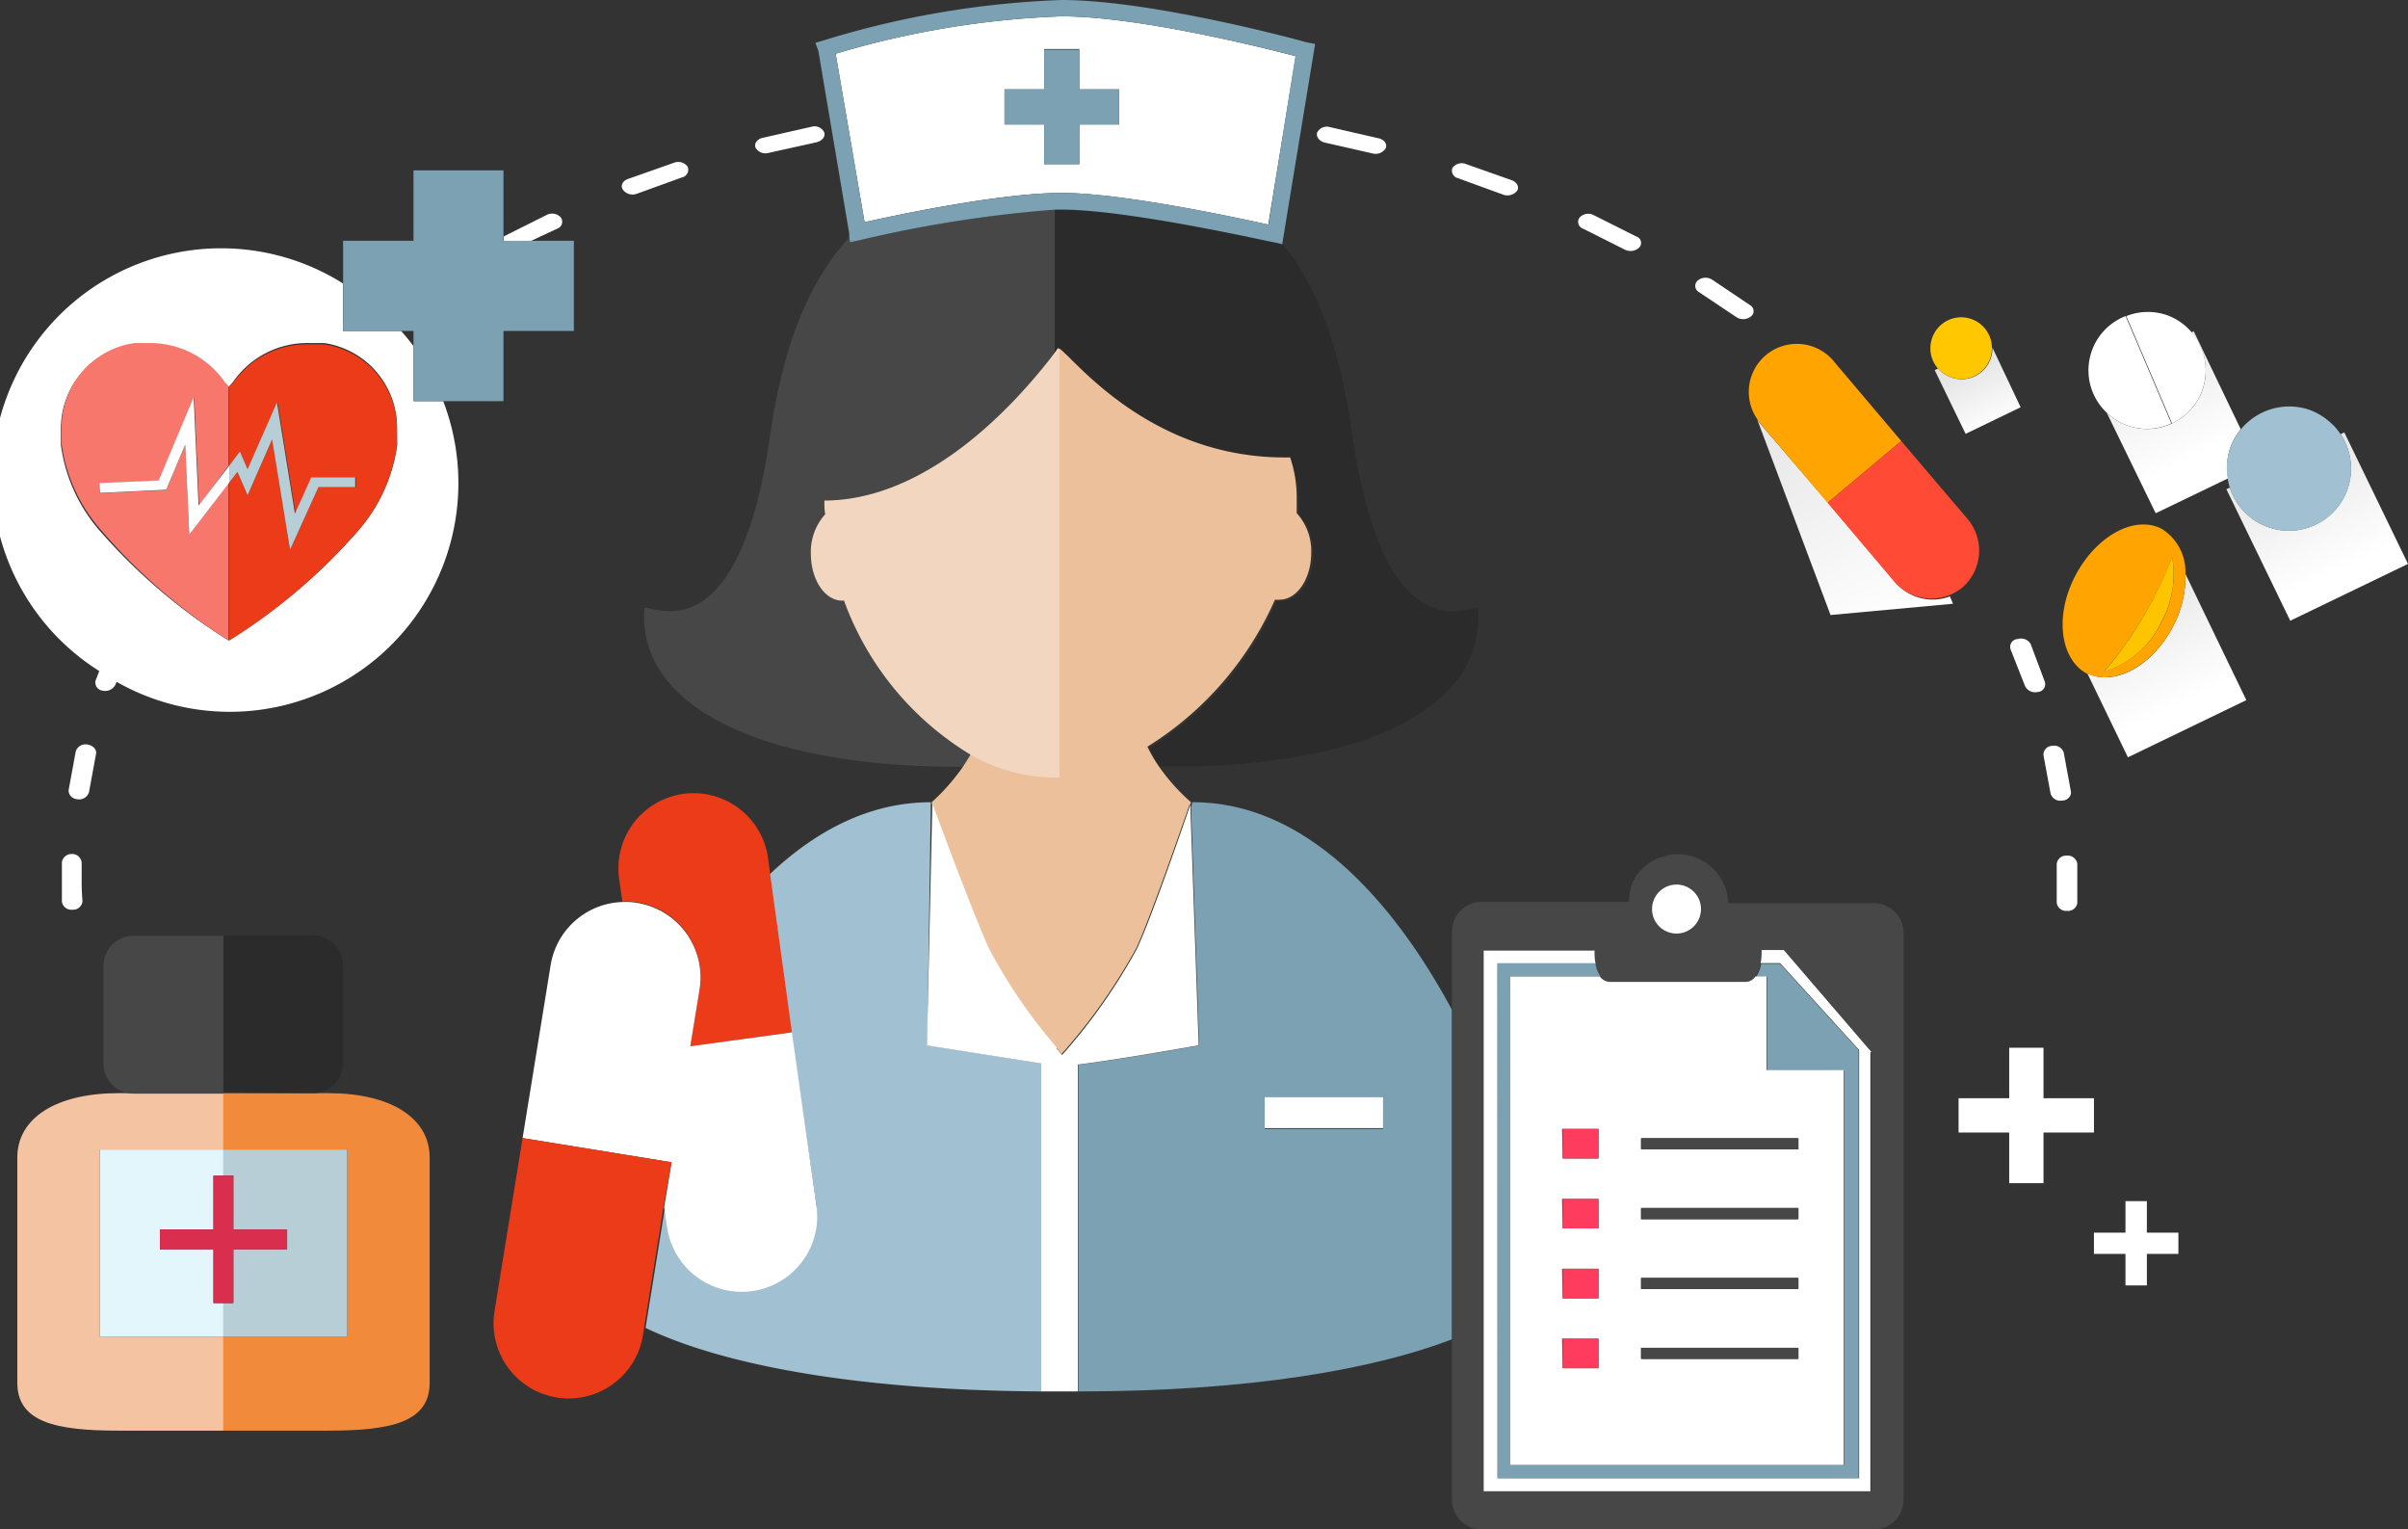 <svg xmlns="http://www.w3.org/2000/svg" xmlns:xlink="http://www.w3.org/1999/xlink" viewBox="0 0 147.45 93.63"><rect x="0" y="0" width="147.45" height="93.63" fill="#333333" stroke="none"/><defs><style>.cls-1{isolation:isolate;}.cls-10,.cls-13,.cls-2{fill:none;}.cls-11,.cls-14,.cls-3,.cls-6,.cls-8{mix-blend-mode:multiply;}.cls-3{fill:url(#linear-gradient);}.cls-4{fill:#ffa400;}.cls-5{fill:#ff4a36;}.cls-6{fill:url(#linear-gradient-2);}.cls-7{fill:#ffc700;}.cls-8{fill:url(#linear-gradient-3);}.cls-9{fill:#fff;}.cls-10{stroke:#b6ad97;}.cls-10,.cls-13{stroke-linecap:round;stroke-linejoin:round;stroke-width:0;}.cls-11{fill:url(#linear-gradient-4);}.cls-12{fill:#a1c0d1;}.cls-13{stroke:#dad0b5;}.cls-14{fill:url(#linear-gradient-5);}.cls-15{fill:#fdc500;}.cls-16{fill:#f4c3a2;}.cls-17{fill:#f18a3b;}.cls-18{fill:#2b2b2b;}.cls-19{fill:#474747;}.cls-20{fill:#e3f6fc;}.cls-21{fill:#b8ced6;}.cls-22{fill:#d92e4d;}.cls-23{fill:#ebc09b;}.cls-24{fill:#7ba1b2;}.cls-25{fill:#f2d6bf;}.cls-26{fill:#ec3b18;}.cls-27{fill:#ff3b5e;}.cls-28{fill:#f7776d;}</style><linearGradient id="linear-gradient" x1="-566.43" y1="404.19" x2="-566.43" y2="388.21" gradientTransform="matrix(0.49, -0.24, 0.43, 0.9, 218.44, -460.86)" gradientUnits="userSpaceOnUse"><stop offset="0" stop-color="#fff"/><stop offset="1" stop-color="#e4e4e4"/></linearGradient><linearGradient id="linear-gradient-2" x1="-853.11" y1="751.26" x2="-853.11" y2="742.57" gradientTransform="matrix(0.28, -0.14, 0.21, 0.43, 203.06, -416.2)" xlink:href="#linear-gradient"/><linearGradient id="linear-gradient-3" x1="-496.1" y1="405.16" x2="-496.1" y2="396.48" gradientTransform="matrix(0.52, -0.25, 0.43, 0.9, 216.59, -459.96)" xlink:href="#linear-gradient"/><linearGradient id="linear-gradient-4" x1="-437.97" y1="414.72" x2="-437.97" y2="406.03" gradientTransform="matrix(0.6, -0.29, 0.43, 0.9, 225.27, -464.15)" xlink:href="#linear-gradient"/><linearGradient id="linear-gradient-5" x1="-453.57" y1="417.89" x2="-453.57" y2="409.21" gradientTransform="matrix(0.6, -0.29, 0.43, 0.9, 224.85, -463.95)" xlink:href="#linear-gradient"/></defs><title>medications</title><g class="cls-1"><g id="Layer_2" data-name="Layer 2"><g id="Layer_4" data-name="Layer 4"><path class="cls-2" d="M25.32,20.26h-.76c.27.3.52.61.76.93Z"/><path class="cls-3" d="M116,35.58l-4.06-4.8L107.84,26a2.8,2.8,0,0,1-.25-.35l4.5,12,7.5-.69-.19-.45A3,3,0,0,1,116,35.58Z"/><path class="cls-4" d="M111.91,30.78,116.42,27l-4.08-4.82a2.94,2.94,0,0,0-4.75,3.46,2.8,2.8,0,0,0,.25.35Z"/><path class="cls-5" d="M111.91,30.78l4.06,4.8a3,3,0,0,0,3.43.84,3.21,3.21,0,0,0,.77-.46,3,3,0,0,0,.31-4.19L116.42,27Z"/><path class="cls-6" d="M119.47,23.1a1.87,1.87,0,0,1-.8-.54l-.2.1,1.89,3.9,3.37-1.63L122,21.27a1.91,1.91,0,0,1-.1.67A1.88,1.88,0,0,1,119.47,23.1Z"/><path class="cls-7" d="M119.47,23.1a1.88,1.88,0,0,0,2.4-1.16,1.91,1.91,0,0,0,.1-.67,1.88,1.88,0,0,0-3.66-.57,1.88,1.88,0,0,0,1.16,2.4Z"/><path class="cls-8" d="M136.56,27.43a3.81,3.81,0,0,1,.65-1.15l-2.88-6-.14.07A3.56,3.56,0,0,1,133,25.92h0a3.57,3.57,0,0,1-4-.66l3,6.16,4.44-2.14A3.66,3.66,0,0,1,136.56,27.43Z"/><path class="cls-9" d="M130.28,26.05a3.54,3.54,0,0,0,2.68-.13l-2.8-6.57A3.56,3.56,0,0,0,129,25.26,3.54,3.54,0,0,0,130.28,26.05Z"/><path class="cls-9" d="M133,25.92a3.59,3.59,0,0,0-.32-6.63,3.58,3.58,0,0,0-2.48.06Z"/><line class="cls-10" x1="132.96" y1="25.92" x2="132.96" y2="25.92"/><line class="cls-10" x1="130.16" y1="19.35" x2="130.15" y2="19.34"/><line class="cls-10" x1="130.16" y1="19.35" x2="132.96" y2="25.92"/><path class="cls-11" d="M143.55,26.47l-.23.11a3.8,3.8,0,1,1-6.78,3.27l-.21.1L140.24,38l7.21-3.48Z"/><path class="cls-12" d="M138.9,32.28a3.8,3.8,0,0,0,4.42-5.7,3.87,3.87,0,0,0-.48-.59l-5.31,5.39L142.84,26a3.9,3.9,0,0,0-1.42-.91,3.84,3.84,0,0,0-4.86,2.35,3.66,3.66,0,0,0-.15,1.85,3.9,3.9,0,0,0,.13.57A3.78,3.78,0,0,0,138.9,32.28Z"/><line class="cls-13" x1="137.53" y1="31.38" x2="142.84" y2="25.99"/><line class="cls-13" x1="142.84" y1="25.99" x2="142.88" y2="25.95"/><path class="cls-14" d="M133.07,38.34c-1.26,2.43-3.6,3.7-5.26,2.87l2.49,5.15,7.25-3.5-3.73-7.73A6.51,6.51,0,0,1,133.07,38.34Z"/><path class="cls-4" d="M133.07,38.34a6.51,6.51,0,0,0,.75-3.21,3.09,3.09,0,0,0-1.46-2.76c-1.65-.85-4,.43-5.28,2.87s-.94,5.11.71,6h0C129.47,42,131.81,40.77,133.07,38.34Zm-.78-2.56c.26-.56.51-1.12.72-1.67a6.12,6.12,0,0,1-.67,4,5.71,5.71,0,0,1-3.5,3A23.6,23.6,0,0,0,132.29,35.78Z"/><path class="cls-15" d="M132.34,38.09a6.12,6.12,0,0,0,.67-4c-.21.55-.46,1.11-.72,1.67a23.6,23.6,0,0,1-3.45,5.36A5.71,5.71,0,0,0,132.34,38.09Z"/><path class="cls-16" d="M6.34,81.84H6.11V70.37h7.57V66.92H7.26c-3.8,0-6.2,1.51-6.2,3.94V84.65c0,2.43,2.4,2.93,6.2,2.93h6.42V81.84Z"/><path class="cls-17" d="M20.11,66.92H13.68v3.45h7.58V81.84H13.68v5.74h6.43c3.8,0,6.2-.5,6.2-2.93V70.86C26.31,68.43,23.91,66.92,20.11,66.92Z"/><path class="cls-18" d="M19.19,66.92A1.83,1.83,0,0,0,21,65.09v-6a1.83,1.83,0,0,0-1.84-1.83H13.68v9.63Z"/><path class="cls-19" d="M13.68,57.29H8.18a1.83,1.83,0,0,0-1.84,1.83v6a1.83,1.83,0,0,0,1.84,1.83h5.5Z"/><polygon class="cls-20" points="6.11 70.37 6.11 81.84 6.34 81.84 13.68 81.84 13.68 79.77 13.07 79.77 13.07 76.48 9.79 76.48 9.79 75.27 13.07 75.27 13.07 71.97 13.68 71.97 13.68 70.37 6.34 70.37 6.11 70.37"/><polygon class="cls-21" points="14.29 71.97 14.29 75.27 17.58 75.27 17.58 76.48 14.29 76.48 14.29 79.77 13.68 79.77 13.68 81.84 21.03 81.84 21.26 81.84 21.26 70.37 21.03 70.37 13.68 70.37 13.68 71.97 14.29 71.97"/><polygon class="cls-22" points="14.29 76.48 17.58 76.48 17.58 75.27 14.29 75.27 14.29 71.97 13.68 71.97 13.07 71.97 13.07 75.27 9.79 75.27 9.79 76.48 13.07 76.48 13.07 79.77 13.68 79.77 14.29 79.77 14.29 76.48"/><path class="cls-19" d="M51.68,36.76h-.11c-1.06,0-1.92-1.28-1.92-2.87a3.43,3.43,0,0,1,.88-2.42c0-.27-.05-.56-.05-.84,5.75,0,10.91-4.85,14.13-9.08V12.83a77.09,77.09,0,0,0-12,1.87l-.52.13-.06-.32c-2.6,2.8-4.11,6.84-4.88,12.17-2,14.06-7.65,10.09-7.69,10.56C39,43.36,46.87,47,59,46.94c.15-.24.31-.48.45-.73A18.35,18.35,0,0,1,51.68,36.76Z"/><path class="cls-18" d="M78,14.85c-.08,0-8.81-2-13-2h-.41v8.73l.19-.25.1.06c.87.55,5.58,6.84,14.14,6.67a7.7,7.7,0,0,1,.51,2.6c0,.28,0,.55,0,.83a3.44,3.44,0,0,1,.89,2.43c0,1.59-.87,2.87-1.93,2.87a1,1,0,0,1-.29,0,20.15,20.15,0,0,1-7.81,9A8.77,8.77,0,0,0,71,46.93c12.32.15,20-3.49,19.5-9.69,0-.47-5.65,3.5-7.68-10.56-.74-5.11-2-9-4.33-11.81l0,.1Z"/><path class="cls-23" d="M64.67,64.11l0,0v0l.34.41a35.34,35.34,0,0,0,4.57-6.48c.93-2,3.28-8.84,3.28-8.84v.15l.07-.24a12.16,12.16,0,0,1-2-2.24,8.77,8.77,0,0,1-.67-1.16,20.15,20.15,0,0,0,7.81-9,1,1,0,0,0,.29,0c1.06,0,1.93-1.28,1.93-2.87a3.44,3.44,0,0,0-.89-2.43c0-.28,0-.55,0-.83A7.7,7.7,0,0,0,79,28c-8.56.17-13.27-6.12-14.14-6.67V47.55c-.14,0-.28,0-.42,0a10.42,10.42,0,0,1-5-1.38c-.14.25-.3.49-.45.73a12.71,12.71,0,0,1-1.95,2.22c.19.53,2.61,7.07,3.5,8.94A32.68,32.68,0,0,0,64.67,64.11Z"/><path class="cls-12" d="M64.67,64.11l0,.06v0Z"/><path class="cls-12" d="M63.78,65.09l-7-1.1L57,49.11c-3.77,0-7.07,1.76-9.88,4.42l1.33,9.67L50,73.84a4.6,4.6,0,0,1-9.11,1.24l-.17-1.18-1.19,7.39C44,83.44,52,85.11,63.78,85.18Z"/><path class="cls-24" d="M73,49.11v.06l-.07.24L73.43,64s-4.86.87-7.4,1.18v20c10.55,0,18.12-1.37,22.88-3.19V61.82C85.31,55.13,79.92,49.07,73,49.11Zm4.44,20v-1.9h7.25v1.9Z"/><rect class="cls-9" x="77.44" y="67.17" width="7.25" height="1.89"/><path class="cls-9" d="M66,65.17c2.54-.31,7.4-1.18,7.4-1.18l-.51-14.58v-.15s-2.35,6.89-3.28,8.84a35.34,35.34,0,0,1-4.57,6.48l-.34-.41,0-.06a32.68,32.68,0,0,1-4.11-6c-.89-1.87-3.31-8.41-3.5-8.94l0,0L56.76,64l7,1.1V85.18H66Z"/><path class="cls-9" d="M65,11.81c3.71,0,10.67,1.5,12.66,1.94L79.34,3.44C77.43,2.94,69.72,1,65,1A55.08,55.08,0,0,0,51.17,3.29L52.94,13.6C54.82,13.18,61.22,11.81,65,11.81ZM61.51,5.47h2.43V3h2.15V5.47h2.44V7.62H66.09v2.43H63.94V7.62H61.51Z"/><path class="cls-24" d="M52.65,14.7a77.09,77.09,0,0,1,12-1.87H65c4.14,0,12.87,2,13,2l.53.12,0-.1,2-12.16L80,2.59C79.66,2.48,70.52,0,65,0A56,56,0,0,0,50.44,2.47l-.51.15.18.49L52,14.29l0,.22.06.32ZM65,1c4.7,0,12.41,1.93,14.32,2.43L77.68,13.75c-2-.44-9-1.94-12.66-1.94s-10.2,1.37-12.08,1.79L51.17,3.29A55.08,55.08,0,0,1,65,1Z"/><polygon class="cls-24" points="63.94 10.05 66.09 10.05 66.09 7.62 68.53 7.62 68.53 5.47 66.09 5.47 66.09 3.04 63.94 3.04 63.94 5.47 61.51 5.47 61.51 7.62 63.94 7.62 63.94 10.05"/><path class="cls-25" d="M64.61,21.56c-3.22,4.23-8.38,9.07-14.13,9.08,0,.28,0,.57.05.84a3.43,3.43,0,0,0-.88,2.42c0,1.59.86,2.87,1.92,2.87h.11a18.35,18.35,0,0,0,7.78,9.45,10.42,10.42,0,0,0,5,1.38c.14,0,.28,0,.42,0V21.37l-.1-.06Z"/><path class="cls-26" d="M42.84,60.55l-.57,3.5,6.22-.85-1.33-9.67-.13-1a4.6,4.6,0,1,0-9.12,1.26l.2,1.4a4.09,4.09,0,0,1,.92.05A4.62,4.62,0,0,1,42.84,60.55Z"/><path class="cls-9" d="M41.12,71.15l-.45,2.75.17,1.18A4.6,4.6,0,0,0,50,73.84L48.49,63.2l-6.22.85.57-3.5A4.62,4.62,0,0,0,39,55.27a4.09,4.09,0,0,0-.92-.05,4.6,4.6,0,0,0-4.36,3.85L32,69.67Z"/><path class="cls-26" d="M41.12,71.15,32,69.67l-1.72,10.6a4.6,4.6,0,1,0,9.09,1.47l.07-.45,1.19-7.39Z"/><polygon class="cls-9" points="128.22 67.23 125.13 67.23 125.13 64.14 123.03 64.14 123.03 67.23 119.93 67.23 119.93 69.33 123.03 69.33 123.03 72.43 125.13 72.43 125.13 69.33 128.22 69.33 128.22 67.23"/><polygon class="cls-9" points="131.46 73.53 130.15 73.53 130.15 75.46 128.22 75.46 128.22 76.76 130.15 76.76 130.15 78.69 131.46 78.69 131.46 76.76 133.39 76.76 133.39 75.46 131.46 75.46 131.46 73.53"/><path class="cls-19" d="M114.69,55.29h-8.86a3.11,3.11,0,0,0-1.4-2.49h0a4.11,4.11,0,0,0-.51-.27l-.18-.06a2.85,2.85,0,0,0-.39-.11,2.78,2.78,0,0,0-1.24,0,1.29,1.29,0,0,0-.26.08,2.8,2.8,0,0,0-.31.09,3.65,3.65,0,0,0-.34.18l-.18.1a3.51,3.51,0,0,0-.36.29l-.09.08a4.32,4.32,0,0,0-.34.39.1.1,0,0,1,0,0,3.1,3.1,0,0,0-.26.47l0,0a2.76,2.76,0,0,0-.16.51l0,.06a4,4,0,0,0-.06.5s0,.07,0,.1H90.78a1.82,1.82,0,0,0-1.87,1.76V91.87a1.82,1.82,0,0,0,1.87,1.76h23.91a1.83,1.83,0,0,0,1.87-1.76V57.05A1.83,1.83,0,0,0,114.69,55.29Zm-12-1.14a1.5,1.5,0,1,1-1.5,1.5A1.5,1.5,0,0,1,102.66,54.15Zm11.88,10.26V91.25H90.85V58.15H97.6v.13a3.66,3.66,0,0,0,.06.68,2,2,0,0,0,.31.82.77.77,0,0,0,.61.33h8.31a.74.74,0,0,0,.6-.33,2,2,0,0,0,.32-.82,3.66,3.66,0,0,0,.06-.68v-.12h1.37l5.37,6.25Z"/><path class="cls-9" d="M107.87,58.16v.12a3.66,3.66,0,0,1-.06.68H109l4.84,5.32V90.49H91.7V59h6a3.66,3.66,0,0,1-.06-.68v-.13H90.85v33.1h23.68V64.41h.07l-5.37-6.25Z"/><path class="cls-24" d="M91.7,90.49h22.11V64.28L109,59h-1.16a2,2,0,0,1-.32.82h.68v5.73h4.73V89.68H92.48V59.78H98a2,2,0,0,1-.31-.82h-6Z"/><path class="cls-9" d="M92.48,89.68H112.9V65.51h-4.73V59.78h-.68a.74.74,0,0,1-.6.33H98.58a.77.77,0,0,1-.61-.33H92.48Zm8-20h9.61v.67h-9.61Zm0,4.27h9.61v.69h-9.61Zm0,4.28h9.61v.68h-9.61Zm0,4.28h9.61v.68h-9.61Zm-4.83-13.4h2.22v1.81H95.69Zm0,4.29h2.22v1.8H95.69Zm0,4.27h2.22v1.81H95.69Zm0,4.28h2.22v1.81H95.69Z"/><rect class="cls-19" x="100.52" y="69.68" width="9.61" height="0.68"/><rect class="cls-27" x="95.69" y="69.11" width="2.21" height="1.8"/><rect class="cls-19" x="100.52" y="73.95" width="9.61" height="0.68"/><rect class="cls-27" x="95.69" y="73.4" width="2.21" height="1.8"/><rect class="cls-19" x="100.52" y="78.23" width="9.61" height="0.68"/><rect class="cls-27" x="95.69" y="77.67" width="2.21" height="1.81"/><rect class="cls-19" x="100.52" y="82.51" width="9.61" height="0.68"/><rect class="cls-27" x="95.69" y="81.95" width="2.21" height="1.81"/><path class="cls-9" d="M101.16,55.65a1.5,1.5,0,1,0,1.5-1.5A1.5,1.5,0,0,0,101.16,55.65Z"/><path class="cls-9" d="M126.56,55.76a.57.57,0,0,0,.64-.48s0-.67,0-1.26,0-1.15,0-1.15a.59.59,0,0,0-.65-.49.57.57,0,0,0-.61.52s0,.58,0,1.12,0,1.23,0,1.23A.57.57,0,0,0,126.56,55.76Z"/><path class="cls-9" d="M104,17.86l2.29,1.53a.76.76,0,0,0,.9,0,.41.41,0,0,0,0-.69l-2.35-1.58a.75.75,0,0,0-.89.06A.43.43,0,0,0,104,17.86Z"/><path class="cls-9" d="M125.56,48.56a.62.62,0,0,0,.7.45c.34,0,.59-.28.55-.55l-.44-2.39a.62.62,0,0,0-.72-.41.54.54,0,0,0-.52.58Z"/><path class="cls-9" d="M123.11,39.74,124,42a.69.69,0,0,0,.78.36.48.48,0,0,0,.44-.6l-.87-2.32a.67.67,0,0,0-.79-.32A.48.48,0,0,0,123.11,39.74Z"/><path class="cls-9" d="M32.53,14.74,34.12,14a.45.45,0,0,0,.22-.69.72.72,0,0,0-.87-.15l-2.62,1.31h0v.31Z"/><path class="cls-9" d="M5.45,48.49l.43-2.33c.06-.27-.18-.53-.52-.58a.63.63,0,0,0-.72.41L4.2,48.38c0,.28.2.52.55.55A.63.63,0,0,0,5.45,48.49Z"/><path class="cls-9" d="M81.13,8.73l2.9.66a.73.73,0,0,0,.82-.31c.11-.26-.08-.53-.42-.61l-3-.69a.67.67,0,0,0-.78.34C80.58,8.38,80.79,8.65,81.13,8.73Z"/><path class="cls-9" d="M47.06,9.36,50,8.71c.34-.08.56-.35.47-.61a.66.66,0,0,0-.78-.34l-3,.68c-.34.08-.53.36-.42.61A.7.7,0,0,0,47.06,9.36Z"/><path class="cls-9" d="M39,11.86l2.76-1a.48.48,0,0,0,.35-.65.71.71,0,0,0-.83-.25l-2.84,1c-.32.12-.46.41-.3.65A.74.74,0,0,0,39,11.86Z"/><path class="cls-9" d="M96.94,14l2.55,1.28a.78.78,0,0,0,.89-.13.41.41,0,0,0-.18-.67l-2.61-1.31a.72.72,0,0,0-.87.15A.44.44,0,0,0,96.94,14Z"/><path class="cls-9" d="M3.79,52.79s0,.66,0,1.23,0,1.18,0,1.18a.59.59,0,0,0,.65.49.57.57,0,0,0,.61-.52S5,54.56,5,54s0-1.2,0-1.2a.58.58,0,0,0-.61-.52A.59.59,0,0,0,3.79,52.79Z"/><path class="cls-9" d="M89.28,10.91l2.75,1a.76.76,0,0,0,.86-.22c.16-.24,0-.53-.3-.65l-2.83-1a.7.7,0,0,0-.83.25A.48.48,0,0,0,89.28,10.91Z"/><path class="cls-9" d="M25.32,24.56V21.19c-.24-.32-.49-.63-.76-.93H21V17.35A14,14,0,0,0,6.08,41.08l-.23.59a.5.5,0,0,0,.44.61.7.7,0,0,0,.78-.37l.07-.17a14,14,0,0,0,20-17.18H25.32Zm-1,2.69a10.06,10.06,0,0,1-2.45,5.31A34.91,34.91,0,0,1,14,39.21h0a35,35,0,0,1-7.83-6.65,10,10,0,0,1-2.44-5.31V26.14a5.2,5.2,0,0,1,4.47-5.06c.32,0,.63,0,.93,0a5.56,5.56,0,0,1,4.62,2.33l.25.28h0l.25-.28A5.53,5.53,0,0,1,18.91,21c.29,0,.61,0,.93,0a5.22,5.22,0,0,1,4.47,5.07Z"/><path class="cls-28" d="M11.59,32.73l-.25-5.51L10.18,30l-4.06.18,0-.6,3.63-.16,2.14-5.1.3,6.64L14,28.5V23.65l-.25-.28A5.56,5.56,0,0,0,9.17,21c-.3,0-.61,0-.93,0a5.2,5.2,0,0,0-4.47,5.06v1.11a10,10,0,0,0,2.44,5.31A35,35,0,0,0,14,39.21V29.54Z"/><path class="cls-26" d="M19.84,21.08c-.32,0-.64,0-.93,0a5.53,5.53,0,0,0-4.62,2.33l-.25.28h0V28.5l.65-.85.47,1.07L17,24.63l1.1,6.81,1-2.22h2.69v.6H19.5l-1.74,3.84-1.1-6.76-1.5,3.42-.62-1.43-.5.65v9.67h0a34.91,34.91,0,0,0,7.82-6.65,10.06,10.06,0,0,0,2.45-5.31v-1.1A5.22,5.22,0,0,0,19.84,21.08Z"/><polygon class="cls-9" points="11.86 24.31 9.72 29.41 6.09 29.57 6.13 30.17 10.18 29.98 11.34 27.22 11.59 32.73 14.04 29.54 14.04 28.5 12.16 30.95 11.86 24.31"/><polygon class="cls-21" points="14.54 28.89 15.16 30.32 16.66 26.9 17.76 33.66 19.5 29.82 21.75 29.82 21.75 29.22 19.06 29.22 18.06 31.44 16.96 24.63 15.16 28.72 14.69 27.64 14.04 28.5 14.04 29.54 14.54 28.89"/><polygon class="cls-24" points="30.83 24.56 30.83 23.27 30.83 20.26 33.85 20.26 35.14 20.26 35.14 18.96 35.14 16.03 35.14 14.74 33.85 14.74 32.53 14.74 30.83 14.74 30.83 14.43 30.83 11.72 30.83 10.43 29.54 10.43 26.61 10.43 25.32 10.43 25.32 11.72 25.32 14.74 22.3 14.74 21.01 14.74 21.01 16.03 21.01 17.35 21.01 18.96 21.01 20.26 22.3 20.26 24.57 20.26 25.32 20.26 25.32 21.19 25.32 23.27 25.32 24.56 26.61 24.56 27.16 24.56 29.54 24.56 30.83 24.56"/></g></g></g></svg>